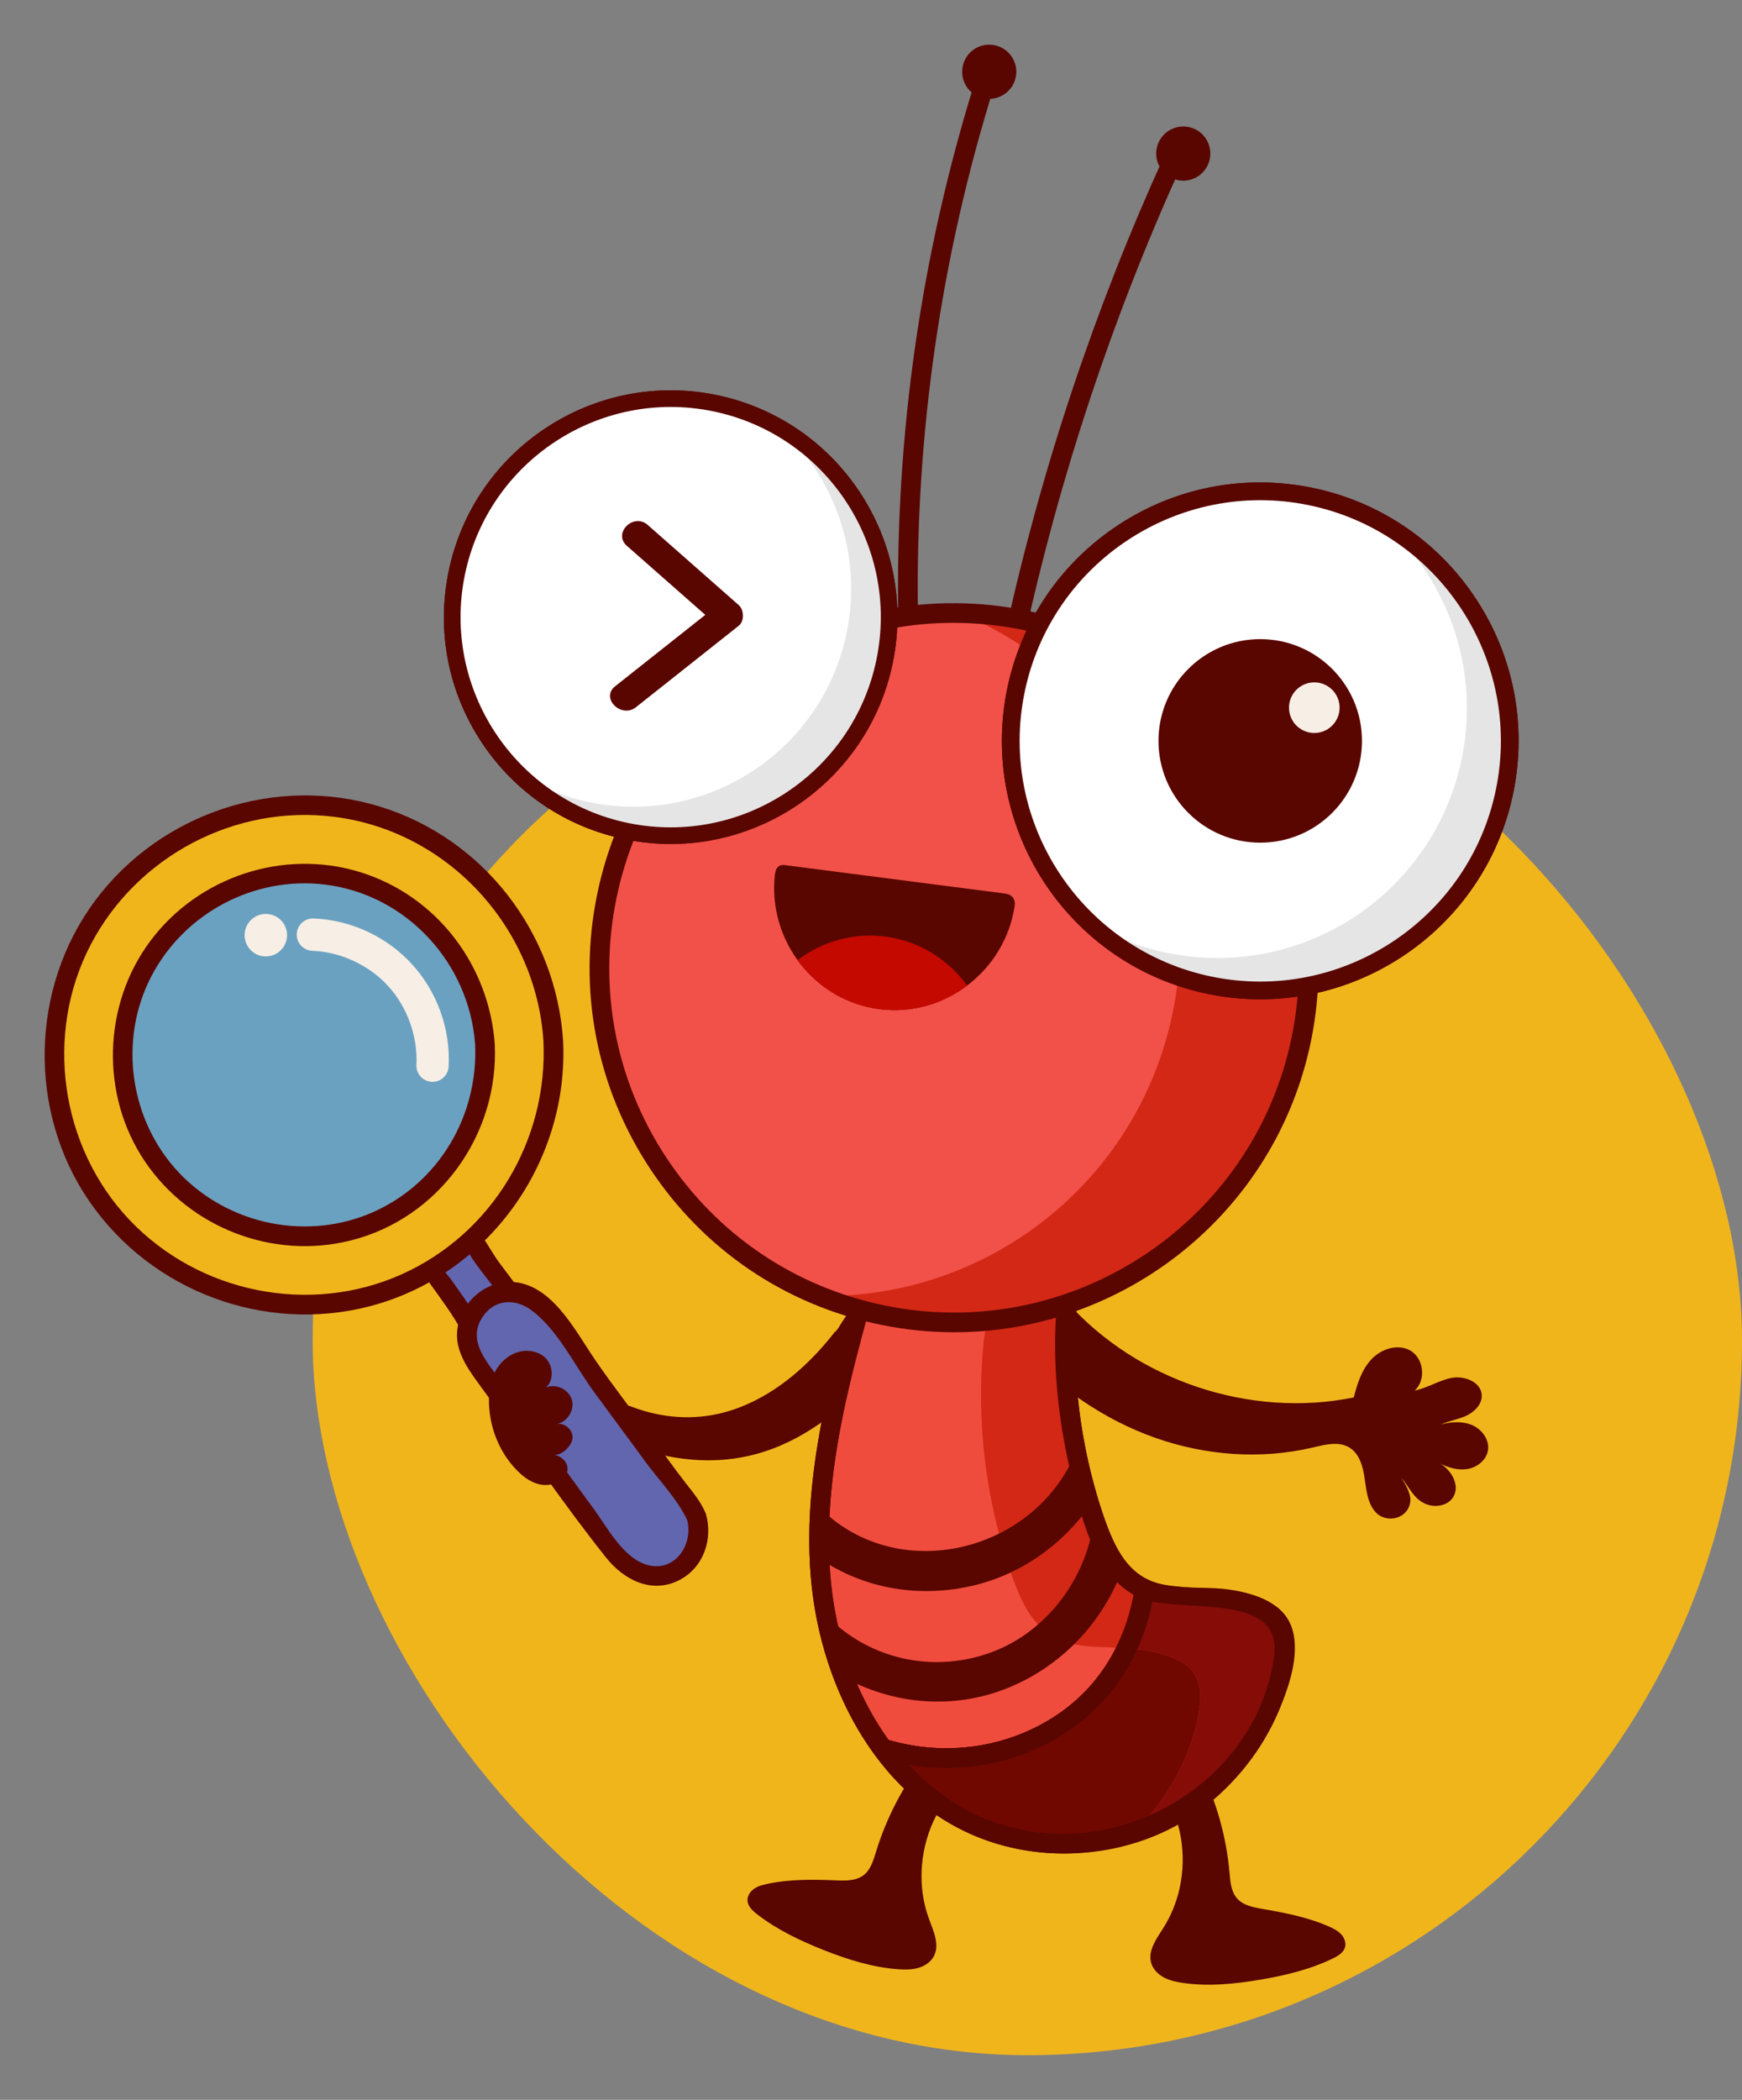<svg width="39" height="47" viewBox="0 0 39 47" fill="none" xmlns="http://www.w3.org/2000/svg">
<rect x="0" y="0" width="39" height="47" fill="#808080" stroke="none"/>
<rect x="7" y="14" width="32" height="32" rx="16" fill="#F1B51C"/>
<path d="M31.386 33.092C31.468 33.227 31.587 33.429 31.575 33.593C31.544 33.998 31.024 34.123 30.779 33.825C30.611 33.622 30.589 33.341 30.55 33.08C30.512 32.819 30.433 32.533 30.207 32.398C29.968 32.254 29.664 32.334 29.393 32.398C28.227 32.674 26.982 32.579 25.853 32.178C24.723 31.777 23.708 31.075 22.893 30.196C22.76 30.051 22.627 29.898 22.56 29.712C22.464 29.452 22.516 29.139 22.703 28.935C22.89 28.73 23.212 28.655 23.464 28.77C23.636 28.849 23.761 29 23.887 29.141C25.457 30.905 27.994 31.749 30.308 31.278C30.386 30.971 30.486 30.656 30.703 30.425C30.919 30.194 31.282 30.072 31.562 30.222C31.875 30.388 31.936 30.886 31.673 31.123C31.96 31.067 32.214 30.894 32.501 30.84C32.788 30.787 33.157 30.931 33.173 31.224C33.184 31.427 33.016 31.598 32.832 31.685C32.649 31.771 32.443 31.801 32.258 31.883C32.49 31.822 32.743 31.803 32.963 31.899C33.183 31.996 33.353 32.232 33.312 32.468C33.274 32.68 33.076 32.839 32.865 32.878C32.654 32.917 32.435 32.855 32.244 32.757C32.499 32.91 32.69 33.249 32.537 33.504C32.418 33.703 32.133 33.753 31.919 33.662C31.653 33.549 31.558 33.302 31.39 33.093" fill="#590600"/>
<path d="M19.24 29.036C19.154 29.115 19.095 29.228 19.029 29.324C18.97 29.412 18.912 29.5 18.853 29.588C18.832 29.62 18.723 29.811 18.692 29.809C18.475 30.088 18.239 30.35 17.979 30.59C17.475 31.055 16.878 31.435 16.212 31.613C15.531 31.795 14.817 31.741 14.16 31.492C13.973 31.422 13.764 31.393 13.569 31.437C13.374 31.481 13.194 31.666 13.238 31.861C13.279 32.046 13.491 32.118 13.666 32.192C16.602 33.429 18.353 32.147 19.881 30.473C20.093 30.241 20.298 29.959 20.276 29.645C20.257 29.376 20.022 29.099 19.811 28.949C19.622 28.816 19.397 28.892 19.24 29.036Z" fill="#590600"/>
<path d="M11.896 29.662C11.896 29.661 11.895 29.66 11.895 29.66C11.893 29.652 11.889 29.644 11.885 29.636C11.633 29.18 11.29 28.791 10.986 28.371C10.835 28.162 10.682 27.952 10.536 27.738C10.441 27.597 10.355 27.432 10.218 27.325C9.777 26.984 9.121 27.419 9.355 27.955C9.43 28.127 9.577 28.282 9.685 28.433C9.853 28.67 10.02 28.907 10.189 29.143C10.441 29.498 10.671 29.922 10.971 30.238C11.407 30.698 12.134 30.258 11.896 29.662Z" fill="#6166AF"/>
<path d="M12.086 29.551C11.897 29.183 11.476 28.668 11.176 28.259C10.923 27.914 10.686 27.387 10.33 27.135C9.725 26.706 8.874 27.299 9.142 28.013C9.233 28.254 9.43 28.458 9.579 28.663C9.744 28.891 9.909 29.12 10.067 29.352C10.33 29.737 10.582 30.295 10.999 30.541C11.645 30.92 12.327 30.272 12.109 29.604C12.022 29.334 11.596 29.45 11.684 29.721C11.766 29.975 11.628 30.272 11.317 30.2C11.02 30.132 10.805 29.673 10.65 29.438C10.481 29.18 10.306 28.928 10.127 28.677C9.959 28.439 9.596 28.097 9.536 27.808C9.46 27.442 9.918 27.333 10.139 27.552C10.339 27.748 10.48 28.046 10.644 28.273C10.999 28.767 11.426 29.231 11.706 29.773C11.835 30.025 12.216 29.803 12.086 29.551Z" fill="#590600"/>
<path d="M15.596 33.953C15.591 33.94 15.585 33.928 15.58 33.917C15.577 33.912 15.577 33.907 15.574 33.901C15.449 33.646 15.261 33.441 15.089 33.216C14.858 32.912 14.637 32.6 14.411 32.293C14.005 31.741 13.595 31.194 13.196 30.637C12.732 29.99 11.977 28.457 10.948 29.045C10.584 29.253 10.387 29.684 10.463 30.095C10.501 30.301 10.6 30.441 10.721 30.606C10.936 30.898 11.15 31.189 11.365 31.481C12.167 32.573 12.938 33.698 13.771 34.765C14.077 35.157 14.564 35.418 15.058 35.198C15.528 34.987 15.755 34.436 15.596 33.953Z" fill="#6166AF"/>
<path d="M15.786 33.842C15.681 33.604 15.516 33.404 15.357 33.201C15.096 32.867 14.851 32.522 14.601 32.18C14.17 31.593 13.72 31.017 13.31 30.416C12.868 29.768 12.331 28.694 11.414 28.692C10.943 28.692 10.508 29.008 10.327 29.435C10.058 30.071 10.405 30.547 10.771 31.045C11.705 32.315 12.588 33.632 13.571 34.865C13.969 35.364 14.595 35.685 15.213 35.364C15.75 35.085 15.962 34.458 15.807 33.894C15.732 33.621 15.307 33.737 15.382 34.012C15.53 34.553 15.124 35.191 14.506 35.031C13.956 34.888 13.597 34.185 13.283 33.759C12.591 32.822 11.922 31.87 11.232 30.931C10.911 30.495 10.432 30.004 10.819 29.454C11.094 29.066 11.551 29.066 11.902 29.329C12.494 29.773 12.855 30.547 13.285 31.136C13.665 31.656 14.052 32.171 14.43 32.692C14.748 33.13 15.184 33.568 15.404 34.064C15.52 34.323 15.9 34.099 15.786 33.842Z" fill="#590600"/>
<path d="M6.803 29.206C9.892 29.206 12.396 26.702 12.396 23.613C12.396 20.524 9.892 18.02 6.803 18.02C3.714 18.02 1.21 20.524 1.21 23.613C1.21 26.702 3.714 29.206 6.803 29.206Z" fill="#F1B51C"/>
<path d="M12.166 23.291C12.274 25.512 11.028 27.612 8.986 28.525C6.924 29.446 4.444 28.936 2.896 27.301C1.347 25.665 0.988 23.141 2.032 21.142C3.067 19.162 5.268 17.999 7.489 18.283C10.031 18.606 11.996 20.75 12.166 23.291C12.185 23.573 12.626 23.575 12.607 23.291C12.446 20.881 10.83 18.769 8.508 18.054C6.175 17.335 3.591 18.201 2.135 20.151C0.672 22.11 0.616 24.887 2.008 26.9C3.389 28.899 5.922 29.851 8.278 29.237C10.932 28.545 12.739 26.015 12.607 23.291C12.593 23.008 12.152 23.007 12.166 23.291Z" fill="#590600"/>
<path d="M6.803 27.674C9.046 27.674 10.864 25.856 10.864 23.613C10.864 21.37 9.046 19.552 6.803 19.552C4.56 19.552 2.742 21.37 2.742 23.613C2.742 25.856 4.56 27.674 6.803 27.674Z" fill="#6BA1C0"/>
<path d="M10.637 23.38C10.708 24.965 9.835 26.462 8.375 27.12C6.902 27.784 5.126 27.423 4.015 26.256C2.904 25.089 2.643 23.282 3.389 21.851C4.126 20.435 5.693 19.604 7.279 19.799C9.105 20.024 10.509 21.56 10.637 23.38C10.657 23.661 11.098 23.663 11.078 23.38C10.953 21.604 9.777 20.05 8.062 19.52C6.344 18.989 4.44 19.624 3.367 21.059C2.297 22.49 2.243 24.518 3.247 26C4.251 27.482 6.106 28.2 7.847 27.766C9.825 27.274 11.169 25.401 11.077 23.38C11.066 23.096 10.625 23.095 10.637 23.38Z" fill="#590600"/>
<path d="M11.019 30.855C11.081 30.671 11.188 30.507 11.356 30.384C11.4 30.352 11.447 30.324 11.496 30.301C11.724 30.194 12.018 30.213 12.202 30.385C12.386 30.557 12.41 30.887 12.224 31.056C12.445 30.961 12.734 31.097 12.802 31.328C12.871 31.558 12.702 31.83 12.465 31.871C12.639 31.842 12.82 31.995 12.819 32.171C12.819 32.348 12.577 32.588 12.403 32.559C12.623 32.601 12.783 32.814 12.67 33.006C12.557 33.199 12.3 33.272 12.082 33.224C11.864 33.175 11.681 33.028 11.53 32.864C11.247 32.557 11.06 32.168 10.985 31.76C10.933 31.469 10.922 31.14 11.019 30.855Z" fill="#590600"/>
<path d="M9.224 21.582C8.66 20.964 7.856 20.59 7.019 20.557C7.015 20.557 7.01 20.557 7.005 20.557C6.812 20.557 6.652 20.71 6.644 20.905C6.64 21.001 6.674 21.094 6.739 21.164C6.805 21.235 6.894 21.277 6.991 21.281C7.626 21.305 8.261 21.6 8.69 22.07C9.118 22.54 9.355 23.199 9.323 23.834C9.312 24.033 9.466 24.203 9.665 24.214C9.671 24.214 9.678 24.214 9.683 24.214C9.744 24.214 9.803 24.2 9.855 24.171C9.967 24.11 10.038 23.998 10.044 23.871C10.088 23.034 9.789 22.2 9.224 21.582Z" fill="#F7EEE5"/>
<path d="M5.951 21.407C6.214 21.407 6.427 21.194 6.427 20.931C6.427 20.669 6.214 20.456 5.951 20.456C5.688 20.456 5.476 20.669 5.476 20.931C5.476 21.194 5.688 21.407 5.951 21.407Z" fill="#F7EEE5"/>
<path d="M26.118 40.219C26.203 40.321 26.264 40.519 26.29 40.587C26.357 40.763 26.406 40.945 26.437 41.131C26.5 41.502 26.491 41.886 26.411 42.254C26.342 42.57 26.22 42.875 26.047 43.148C25.893 43.391 25.694 43.658 25.772 43.934C25.812 44.075 25.925 44.19 26.055 44.259C26.185 44.329 26.333 44.361 26.479 44.382C27.055 44.466 27.642 44.407 28.215 44.31C28.773 44.215 29.331 44.082 29.841 43.834C29.956 43.779 30.079 43.705 30.113 43.582C30.14 43.481 30.097 43.37 30.025 43.293C29.953 43.216 29.857 43.166 29.761 43.124C29.289 42.914 28.777 42.814 28.269 42.727C28.059 42.691 27.831 42.648 27.692 42.487C27.559 42.332 27.544 42.113 27.526 41.909C27.456 41.119 27.239 40.342 26.891 39.629C26.838 39.522 26.78 39.413 26.685 39.342C26.434 39.155 26.022 39.312 25.924 39.597C25.864 39.771 25.907 39.976 26.032 40.111L26.118 40.219Z" fill="#590600"/>
<path d="M21.34 40.08C21.236 40.161 21.135 40.342 21.096 40.403C20.993 40.561 20.907 40.73 20.838 40.904C20.7 41.255 20.629 41.632 20.631 42.008C20.633 42.332 20.688 42.656 20.802 42.959C20.901 43.228 21.042 43.532 20.907 43.785C20.838 43.916 20.704 44.004 20.563 44.045C20.421 44.087 20.27 44.087 20.122 44.077C19.542 44.039 18.98 43.86 18.439 43.646C17.913 43.438 17.395 43.191 16.948 42.844C16.847 42.766 16.743 42.668 16.735 42.541C16.729 42.436 16.795 42.336 16.881 42.276C16.968 42.215 17.073 42.188 17.175 42.166C17.68 42.058 18.202 42.066 18.717 42.087C18.93 42.096 19.162 42.101 19.332 41.972C19.494 41.849 19.554 41.636 19.614 41.442C19.847 40.683 20.22 39.968 20.708 39.343C20.782 39.249 20.861 39.154 20.969 39.105C21.253 38.974 21.624 39.214 21.661 39.512C21.683 39.695 21.598 39.886 21.448 39.992L21.34 40.08Z" fill="#590600"/>
<path d="M28.757 36.998C28.598 38.398 27.653 39.781 26.476 40.522C25.006 41.448 23.036 41.517 21.504 40.696C20.262 40.031 19.387 38.864 18.878 37.535C18.715 37.111 18.589 36.669 18.501 36.221C18.435 35.887 18.39 35.55 18.366 35.213C18.358 35.103 18.352 34.993 18.347 34.882V34.879C18.332 34.506 18.339 34.133 18.362 33.761V33.756C18.39 33.296 18.445 32.838 18.518 32.383C18.67 31.441 18.901 30.514 19.154 29.595C19.217 29.365 19.282 29.135 19.347 28.906C19.4 28.723 19.442 28.559 19.536 28.391C19.72 28.063 19.991 27.784 20.312 27.59C20.38 27.549 20.45 27.512 20.522 27.48C20.741 27.379 20.985 27.311 21.227 27.316C21.442 27.321 21.656 27.274 21.874 27.263C22.35 27.238 22.831 27.311 23.277 27.478C23.444 27.541 23.608 27.617 23.741 27.735C24.124 28.07 23.941 28.548 23.902 28.987C23.797 30.156 23.861 31.339 24.093 32.49V32.491C24.096 32.512 24.101 32.533 24.105 32.554C24.185 32.941 24.283 33.324 24.401 33.701C24.451 33.859 24.504 34.014 24.56 34.17C24.562 34.177 24.565 34.184 24.567 34.191C24.697 34.542 24.851 34.907 25.101 35.189C25.179 35.279 25.268 35.359 25.368 35.43C25.802 35.734 26.31 35.722 26.815 35.741C27.334 35.761 27.854 35.805 28.324 36.051C28.687 36.241 28.801 36.607 28.757 36.998Z" fill="#F04C3D"/>
<path d="M28.536 36.998C28.214 39.512 25.79 41.273 23.319 41.021C20.73 40.757 19.123 38.435 18.689 36.037C18.459 34.758 18.553 33.431 18.778 32.159C18.903 31.455 19.071 30.758 19.254 30.067C19.424 29.425 19.527 28.644 19.989 28.137C20.488 27.591 21.113 27.54 21.808 27.488C22.334 27.45 23.459 27.502 23.715 28.074C23.825 28.319 23.723 28.631 23.692 28.885C23.649 29.244 23.635 29.609 23.633 29.971C23.627 30.648 23.679 31.325 23.782 31.994C23.886 32.672 24.045 33.344 24.265 33.994C24.444 34.521 24.648 35.088 25.071 35.47C25.546 35.9 26.147 35.936 26.756 35.958C27.141 35.972 27.534 35.991 27.904 36.113C28.365 36.265 28.573 36.514 28.536 36.998C28.515 37.281 28.956 37.279 28.977 36.998C29.1 35.366 27.116 35.657 26.067 35.47C25.264 35.328 24.952 34.633 24.711 33.936C24.479 33.266 24.314 32.575 24.207 31.877C24.079 31.038 24.045 30.184 24.096 29.337C24.128 28.805 24.376 28.112 23.976 27.658C23.582 27.21 22.828 27.078 22.264 27.044C21.882 27.021 21.487 27.069 21.107 27.099C20.787 27.125 20.476 27.235 20.202 27.399C19.695 27.702 19.335 28.177 19.166 28.739C18.923 29.55 18.706 30.374 18.523 31.201C18.211 32.613 18.015 34.083 18.176 35.528C18.46 38.09 19.962 40.737 22.635 41.351C24.054 41.677 25.628 41.413 26.818 40.557C27.98 39.72 28.796 38.42 28.978 36.997C29.013 36.718 28.572 36.72 28.536 36.998Z" fill="#590600"/>
<path d="M24.768 34.671C24.576 35.429 24.159 36.113 23.59 36.634C23.552 36.613 23.515 36.59 23.479 36.564C23.062 36.272 22.849 35.787 22.679 35.325C22.573 35.038 22.48 34.746 22.399 34.45C23.096 34.025 23.659 33.362 23.93 32.534C23.935 32.523 23.939 32.512 23.942 32.5C23.965 32.427 24.012 32.383 24.068 32.362C24.08 32.426 24.092 32.49 24.105 32.554C24.118 32.615 24.131 32.676 24.145 32.736C24.158 32.794 24.171 32.851 24.185 32.908C24.194 32.947 24.203 32.987 24.213 33.026C24.232 33.102 24.252 33.179 24.272 33.255C24.273 33.258 24.274 33.261 24.274 33.263C24.282 33.294 24.291 33.324 24.3 33.355C24.311 33.397 24.323 33.439 24.335 33.48C24.348 33.525 24.361 33.569 24.375 33.613C24.396 33.68 24.416 33.746 24.438 33.812C24.459 33.878 24.481 33.943 24.504 34.009C24.524 34.07 24.546 34.131 24.568 34.191C24.598 34.272 24.629 34.353 24.663 34.434C24.671 34.456 24.68 34.477 24.69 34.499C24.703 34.53 24.716 34.562 24.731 34.593C24.743 34.619 24.755 34.645 24.768 34.671Z" fill="#772A24"/>
<path d="M28.756 36.998C28.598 38.398 27.652 39.781 26.477 40.522C25.007 41.448 23.036 41.517 21.505 40.696C20.904 40.374 20.39 39.936 19.961 39.418C19.851 39.287 19.748 39.15 19.65 39.008C19.696 38.945 19.774 38.908 19.873 38.938C21.156 39.32 22.556 39.13 23.671 38.379C24.654 37.717 25.22 36.706 25.407 35.55C25.412 35.52 25.421 35.495 25.434 35.474C25.562 35.553 25.697 35.607 25.835 35.645C26.148 35.729 26.482 35.728 26.815 35.741C27.335 35.761 27.855 35.805 28.323 36.051C28.687 36.241 28.801 36.607 28.756 36.998Z" fill="#700800"/>
<path d="M28.757 36.998C28.599 38.398 27.653 39.781 26.477 40.522C26.428 40.553 26.378 40.583 26.328 40.612C26.283 40.638 26.238 40.663 26.193 40.687C26.177 40.696 26.162 40.704 26.145 40.712C26.112 40.73 26.077 40.747 26.043 40.764C26.021 40.775 25.999 40.785 25.977 40.796C25.954 40.807 25.931 40.817 25.908 40.827C25.884 40.838 25.86 40.849 25.835 40.859C25.808 40.871 25.779 40.884 25.75 40.895C25.724 40.906 25.698 40.916 25.672 40.926C25.574 40.965 25.475 40.999 25.375 41.031C26.166 40.26 26.746 39.201 26.867 38.132C26.911 37.741 26.797 37.375 26.434 37.185C25.984 36.948 25.487 36.898 24.987 36.877C25.192 36.468 25.332 36.022 25.408 35.55C25.413 35.52 25.422 35.495 25.435 35.474C25.599 35.575 25.774 35.636 25.954 35.672C25.974 35.676 25.993 35.681 26.013 35.684C26.015 35.684 26.018 35.684 26.02 35.685C26.038 35.688 26.055 35.691 26.073 35.693C26.096 35.697 26.118 35.7 26.14 35.703C26.159 35.705 26.177 35.707 26.195 35.709C26.236 35.713 26.277 35.717 26.318 35.719C26.343 35.722 26.368 35.723 26.394 35.725C26.44 35.728 26.486 35.73 26.532 35.731C26.564 35.732 26.595 35.733 26.626 35.734C26.648 35.735 26.669 35.736 26.691 35.736C26.733 35.738 26.774 35.739 26.816 35.741C27.335 35.761 27.855 35.805 28.324 36.051C28.688 36.241 28.802 36.607 28.757 36.998Z" fill="#772A24"/>
<path d="M28.757 36.998C28.599 38.398 27.653 39.781 26.477 40.522C26.133 40.739 25.762 40.909 25.375 41.031C26.166 40.26 26.746 39.201 26.867 38.132C26.911 37.74 26.797 37.375 26.434 37.185C25.965 36.939 25.446 36.895 24.926 36.875C24.421 36.856 23.912 36.867 23.479 36.564C23.062 36.272 22.849 35.787 22.679 35.325C22.483 34.792 22.331 34.244 22.216 33.688C21.974 32.517 21.905 31.311 22.013 30.121C22.053 29.682 22.235 29.204 21.852 28.869C21.718 28.751 21.555 28.675 21.388 28.612C20.942 28.445 20.461 28.372 19.985 28.397C19.825 28.405 19.667 28.432 19.509 28.445C19.517 28.427 19.527 28.409 19.537 28.391C19.721 28.063 19.991 27.784 20.313 27.59C20.381 27.549 20.451 27.512 20.523 27.48C20.742 27.379 20.986 27.311 21.227 27.316C21.443 27.321 21.656 27.274 21.875 27.263C22.351 27.238 22.831 27.311 23.278 27.478C23.444 27.541 23.609 27.617 23.742 27.735C24.125 28.07 23.942 28.548 23.903 28.987C23.795 30.177 23.864 31.384 24.105 32.554C24.221 33.11 24.373 33.658 24.569 34.191C24.738 34.653 24.951 35.138 25.369 35.43C25.802 35.734 26.311 35.722 26.816 35.741C27.335 35.761 27.855 35.805 28.324 36.051C28.688 36.241 28.802 36.607 28.757 36.998Z" fill="#D32816"/>
<path d="M28.757 36.998C28.599 38.398 27.653 39.781 26.477 40.522C26.428 40.553 26.378 40.583 26.328 40.612C26.283 40.638 26.238 40.663 26.193 40.687C26.177 40.696 26.162 40.704 26.145 40.712C26.112 40.73 26.077 40.747 26.043 40.764C26.021 40.775 25.999 40.785 25.977 40.796C25.954 40.807 25.931 40.817 25.908 40.827C25.884 40.838 25.86 40.849 25.835 40.859C25.808 40.871 25.779 40.884 25.75 40.895C25.724 40.906 25.698 40.916 25.672 40.926C25.574 40.965 25.475 40.999 25.375 41.031C26.166 40.26 26.746 39.201 26.867 38.132C26.911 37.741 26.797 37.375 26.434 37.185C25.984 36.948 25.487 36.898 24.987 36.877C25.192 36.468 25.332 36.022 25.408 35.55C25.413 35.52 25.422 35.495 25.435 35.474C25.599 35.575 25.774 35.636 25.954 35.672C25.974 35.676 25.993 35.681 26.013 35.684C26.015 35.684 26.018 35.684 26.02 35.685C26.038 35.688 26.055 35.691 26.073 35.693C26.096 35.697 26.118 35.7 26.14 35.703C26.159 35.705 26.177 35.707 26.195 35.709C26.236 35.714 26.277 35.717 26.318 35.719C26.343 35.722 26.368 35.723 26.394 35.725C26.44 35.728 26.486 35.73 26.532 35.731C26.564 35.732 26.595 35.733 26.626 35.734C26.648 35.735 26.669 35.736 26.691 35.736C26.733 35.738 26.774 35.739 26.816 35.741C27.335 35.761 27.855 35.805 28.324 36.051C28.688 36.241 28.802 36.607 28.757 36.998Z" fill="#860C08"/>
<path d="M20.633 27.67C20.97 27.527 21.322 27.538 21.679 27.501C22.027 27.466 22.376 27.475 22.72 27.547C23.028 27.61 23.426 27.703 23.638 27.951C23.851 28.198 23.734 28.564 23.697 28.856C23.53 30.181 23.651 31.571 23.948 32.869C24.17 33.84 24.471 35.255 25.462 35.739C26.327 36.162 28.732 35.559 28.524 37.078C28.181 39.579 25.703 41.295 23.263 41.015C20.837 40.738 19.273 38.639 18.763 36.392C18.421 34.885 18.549 33.31 18.845 31.808C19.002 31.012 19.207 30.227 19.424 29.446C19.521 29.098 19.59 28.715 19.784 28.405C19.989 28.077 20.289 27.839 20.633 27.67C20.888 27.545 20.665 27.164 20.41 27.289C19.847 27.566 19.397 28.036 19.196 28.636C18.949 29.379 18.763 30.158 18.586 30.922C18.227 32.461 17.992 34.066 18.188 35.645C18.485 38.05 19.855 40.519 22.299 41.262C24.865 42.043 27.619 40.718 28.647 38.252C28.863 37.734 29.098 37.045 28.936 36.482C28.76 35.867 28.087 35.662 27.519 35.578C26.842 35.479 25.983 35.653 25.417 35.189C24.877 34.745 24.677 33.904 24.5 33.26C24.253 32.361 24.111 31.434 24.079 30.503C24.064 30.067 24.073 29.629 24.105 29.193C24.129 28.858 24.227 28.511 24.192 28.175C24.116 27.457 23.317 27.203 22.709 27.097C22.293 27.024 21.901 27.047 21.484 27.082C21.098 27.114 20.773 27.136 20.41 27.289C20.149 27.399 20.374 27.779 20.633 27.67Z" fill="#590600"/>
<path d="M19.755 39.363C21.142 39.777 22.686 39.573 23.892 38.76C24.967 38.037 25.625 36.94 25.831 35.668C25.876 35.39 25.451 35.271 25.406 35.55C25.218 36.706 24.652 37.717 23.67 38.379C22.554 39.13 21.155 39.32 19.872 38.937C19.6 38.857 19.484 39.282 19.755 39.363Z" fill="#590600"/>
<path d="M25.835 35.645C25.834 35.652 25.833 35.66 25.832 35.668C25.626 36.939 24.968 38.037 23.893 38.759C22.745 39.532 21.293 39.755 19.961 39.418C19.892 39.401 19.823 39.383 19.756 39.362C19.582 39.311 19.567 39.118 19.65 39.008C19.696 38.945 19.774 38.908 19.872 38.938C21.156 39.32 22.556 39.13 23.671 38.378C24.654 37.717 25.22 36.706 25.407 35.55C25.412 35.52 25.421 35.495 25.434 35.474C25.535 35.303 25.851 35.412 25.835 35.645Z" fill="#590600"/>
<path d="M24.401 33.701C23.782 34.57 22.881 35.222 21.82 35.481C20.6 35.778 19.354 35.568 18.347 34.882V34.879L18.362 33.761V33.756C20.112 35.492 23.153 34.751 24.085 32.506C24.088 32.501 24.09 32.496 24.093 32.491C24.096 32.512 24.101 32.533 24.105 32.554C24.185 32.941 24.283 33.324 24.401 33.701Z" fill="#590600"/>
<path d="M25.101 35.189C24.638 36.407 23.648 37.391 22.413 37.838C21.23 38.265 19.948 38.125 18.879 37.535C18.715 37.111 18.589 36.669 18.501 36.221C18.558 36.239 18.613 36.271 18.666 36.318C19.626 37.179 20.967 37.428 22.178 36.988C23.31 36.577 24.148 35.558 24.422 34.4C24.447 34.296 24.496 34.22 24.56 34.17C24.563 34.177 24.565 34.184 24.568 34.191C24.697 34.542 24.851 34.907 25.101 35.189Z" fill="#590600"/>
<path d="M22.926 14.316C23.723 10.67 24.9 7.114 26.444 3.716C26.561 3.46 26.181 3.235 26.063 3.493C24.502 6.927 23.305 10.514 22.5 14.199C22.441 14.475 22.866 14.593 22.926 14.316Z" fill="#590600"/>
<path d="M20.551 13.744C20.487 9.751 21.06 5.773 22.248 1.961C22.332 1.689 21.907 1.573 21.822 1.843C20.623 5.691 20.045 9.714 20.11 13.743C20.115 14.028 20.556 14.028 20.551 13.744Z" fill="#590600"/>
<path d="M27.09 3.529C27.039 3.861 26.73 4.088 26.399 4.037C26.068 3.986 25.841 3.678 25.892 3.346C25.942 3.015 26.252 2.788 26.583 2.838C26.915 2.889 27.141 3.199 27.09 3.529Z" fill="#590600"/>
<path d="M22.746 1.698C22.695 2.029 22.386 2.256 22.055 2.206C21.724 2.155 21.497 1.846 21.548 1.514C21.598 1.183 21.908 0.956 22.238 1.007C22.57 1.058 22.797 1.367 22.746 1.698Z" fill="#590600"/>
<path d="M21.36 29.597C25.743 29.597 29.297 26.043 29.297 21.66C29.297 17.276 25.743 13.723 21.36 13.723C16.976 13.723 13.422 17.276 13.422 21.66C13.422 26.043 16.976 29.597 21.36 29.597Z" fill="#F25149"/>
<path d="M29.135 23.254C28.255 27.548 24.06 30.316 19.765 29.435C19.274 29.334 18.801 29.191 18.353 29.006C22.097 29.071 25.475 26.466 26.255 22.663C27.035 18.86 24.953 15.137 21.486 13.723C21.97 13.73 22.462 13.783 22.954 13.884C27.247 14.764 30.015 18.959 29.135 23.254Z" fill="#D32816"/>
<path d="M21.362 29.819C20.82 29.819 20.272 29.765 19.722 29.652C17.587 29.215 15.751 27.972 14.551 26.153C13.351 24.334 12.931 22.157 13.368 20.022C13.806 17.887 15.048 16.051 16.867 14.851C18.686 13.651 20.863 13.232 22.998 13.669C27.405 14.572 30.255 18.892 29.351 23.299C28.561 27.154 25.154 29.819 21.362 29.819ZM21.344 13.941C19.849 13.941 18.386 14.377 17.11 15.219C15.389 16.354 14.214 18.091 13.8 20.111C13.386 22.129 13.783 24.189 14.918 25.91C16.054 27.63 17.79 28.806 19.81 29.22C23.978 30.075 28.064 27.378 28.919 23.21C29.774 19.041 27.078 14.955 22.909 14.1C22.388 13.994 21.864 13.941 21.344 13.941Z" fill="#590600"/>
<path d="M28.214 22.168C31.299 22.168 33.8 19.668 33.8 16.583C33.8 13.498 31.299 10.998 28.214 10.998C25.13 10.998 22.629 13.498 22.629 16.583C22.629 19.668 25.13 22.168 28.214 22.168Z" fill="white"/>
<path d="M28.215 22.367C27.832 22.367 27.443 22.329 27.052 22.249C23.928 21.609 21.907 18.546 22.547 15.422C22.857 13.909 23.738 12.606 25.028 11.755C26.318 10.904 27.861 10.607 29.375 10.917C30.888 11.227 32.191 12.108 33.042 13.398C33.893 14.688 34.19 16.231 33.88 17.745C33.319 20.478 30.904 22.367 28.215 22.367ZM28.203 11.194C27.159 11.194 26.139 11.498 25.247 12.086C24.046 12.878 23.225 14.091 22.937 15.5C22.34 18.41 24.222 21.263 27.132 21.859C30.042 22.455 32.895 20.574 33.491 17.663C34.087 14.754 32.205 11.901 29.295 11.305C28.932 11.231 28.566 11.194 28.203 11.194Z" fill="#590600"/>
<path d="M28.214 22.168C31.299 22.168 33.8 19.668 33.8 16.583C33.8 13.498 31.299 10.998 28.214 10.998C25.13 10.998 22.629 13.498 22.629 16.583C22.629 19.668 25.13 22.168 28.214 22.168Z" fill="white"/>
<path d="M33.687 17.704C33.067 20.726 30.115 22.674 27.094 22.054C26.038 21.838 25.114 21.337 24.385 20.648C24.91 20.964 25.498 21.197 26.133 21.328C29.155 21.947 32.107 19.999 32.726 16.978C33.13 15.011 32.445 13.074 31.086 11.791C33.063 12.975 34.175 15.317 33.687 17.704Z" fill="#E5E5E5"/>
<path d="M27.053 22.249C23.929 21.609 21.908 18.546 22.548 15.422C23.188 12.298 26.251 10.277 29.375 10.917C32.5 11.557 34.521 14.62 33.88 17.744C33.24 20.868 30.177 22.889 27.053 22.249ZM29.296 11.306C26.387 10.709 23.534 12.591 22.938 15.501C22.341 18.411 24.223 21.264 27.133 21.86C30.043 22.456 32.896 20.574 33.492 17.664C34.088 14.754 32.206 11.902 29.296 11.306Z" fill="#590600"/>
<path d="M28.214 18.861C29.473 18.861 30.492 17.841 30.492 16.583C30.492 15.325 29.473 14.305 28.214 14.305C26.956 14.305 25.936 15.325 25.936 16.583C25.936 17.841 26.956 18.861 28.214 18.861Z" fill="#590600"/>
<path d="M29.424 16.406C29.738 16.406 29.991 16.152 29.991 15.839C29.991 15.526 29.738 15.273 29.424 15.273C29.112 15.273 28.858 15.526 28.858 15.839C28.858 16.152 29.112 16.406 29.424 16.406Z" fill="#F7EEE5"/>
<path d="M15.016 18.691C17.71 18.691 19.893 16.508 19.893 13.814C19.893 11.12 17.71 8.936 15.016 8.936C12.322 8.936 10.138 11.12 10.138 13.814C10.138 16.508 12.322 18.691 15.016 18.691Z" fill="white"/>
<path d="M15.017 18.891C14.681 18.891 14.339 18.857 13.997 18.786C12.669 18.514 11.525 17.74 10.778 16.609C10.032 15.477 9.77 14.122 10.043 12.794C10.605 10.052 13.293 8.278 16.035 8.84C18.777 9.402 20.551 12.09 19.989 14.832C19.497 17.233 17.376 18.891 15.017 18.891ZM15.014 9.134C12.839 9.134 10.885 10.662 10.432 12.874C10.181 14.098 10.422 15.347 11.111 16.39C11.799 17.434 12.852 18.146 14.077 18.398C16.604 18.916 19.082 17.28 19.6 14.753C20.118 12.226 18.483 9.747 15.956 9.229C15.64 9.165 15.325 9.134 15.014 9.134Z" fill="#590600"/>
<path d="M15.016 18.691C17.71 18.691 19.893 16.508 19.893 13.814C19.893 11.12 17.71 8.936 15.016 8.936C12.322 8.936 10.138 11.12 10.138 13.814C10.138 16.508 12.322 18.691 15.016 18.691Z" fill="white"/>
<path d="M19.794 14.793C19.253 17.432 16.675 19.132 14.036 18.591C13.114 18.403 12.308 17.965 11.67 17.363C12.13 17.639 12.643 17.843 13.198 17.956C15.837 18.497 18.415 16.796 18.956 14.158C19.308 12.44 18.71 10.748 17.523 9.628C19.25 10.662 20.221 12.709 19.794 14.793Z" fill="#E5E5E5"/>
<path d="M14.001 18.762C11.273 18.203 9.508 15.528 10.067 12.8C10.627 10.071 13.302 8.306 16.03 8.866C18.759 9.425 20.523 12.1 19.964 14.828C19.404 17.557 16.729 19.321 14.001 18.762ZM15.96 9.205C13.419 8.684 10.928 10.328 10.407 12.869C9.886 15.41 11.53 17.901 14.07 18.422C16.612 18.943 19.102 17.299 19.623 14.758C20.145 12.217 18.501 9.726 15.96 9.205Z" fill="#590600"/>
<path d="M15.016 15.803C16.114 15.803 17.005 14.912 17.005 13.814C17.005 12.715 16.114 11.824 15.016 11.824C13.917 11.824 13.026 12.715 13.026 13.814C13.026 14.912 13.917 15.803 15.016 15.803Z" fill="#590600"/>
<path d="M15.53 15.398C15.803 15.398 16.025 15.176 16.025 14.902C16.025 14.629 15.803 14.407 15.53 14.407C15.256 14.407 15.034 14.629 15.034 14.902C15.034 15.176 15.256 15.398 15.53 15.398Z" fill="#FFDEDE"/>
<path d="M15.016 18.691C17.71 18.691 19.893 16.508 19.893 13.814C19.893 11.12 17.71 8.936 15.016 8.936C12.322 8.936 10.138 11.12 10.138 13.814C10.138 16.508 12.322 18.691 15.016 18.691Z" fill="white"/>
<path d="M15.017 18.891C14.681 18.891 14.339 18.857 13.997 18.786C12.669 18.514 11.525 17.74 10.778 16.609C10.032 15.477 9.77 14.122 10.043 12.794C10.605 10.052 13.293 8.278 16.035 8.84C18.777 9.402 20.551 12.09 19.989 14.832C19.497 17.233 17.376 18.891 15.017 18.891ZM15.014 9.134C12.839 9.134 10.885 10.662 10.432 12.874C10.181 14.098 10.422 15.347 11.111 16.39C11.799 17.434 12.852 18.146 14.077 18.398C16.604 18.916 19.082 17.28 19.6 14.753C20.118 12.226 18.483 9.747 15.956 9.229C15.64 9.165 15.325 9.134 15.014 9.134Z" fill="#590600"/>
<path d="M15.016 18.691C17.71 18.691 19.893 16.508 19.893 13.814C19.893 11.12 17.71 8.936 15.016 8.936C12.322 8.936 10.138 11.12 10.138 13.814C10.138 16.508 12.322 18.691 15.016 18.691Z" fill="white"/>
<path d="M19.794 14.793C19.253 17.432 16.675 19.132 14.036 18.591C13.114 18.403 12.308 17.965 11.67 17.363C12.13 17.639 12.643 17.843 13.198 17.956C15.837 18.497 18.415 16.796 18.956 14.158C19.308 12.44 18.71 10.748 17.523 9.628C19.25 10.662 20.221 12.709 19.794 14.793Z" fill="#E5E5E5"/>
<path d="M14.001 18.762C11.273 18.203 9.508 15.528 10.067 12.8C10.627 10.071 13.302 8.306 16.03 8.866C18.759 9.425 20.523 12.1 19.964 14.828C19.404 17.557 16.729 19.321 14.001 18.762ZM15.96 9.205C13.419 8.684 10.928 10.328 10.407 12.869C9.886 15.41 11.53 17.901 14.07 18.422C16.612 18.943 19.102 17.299 19.623 14.758C20.145 12.217 18.501 9.726 15.96 9.205Z" fill="#590600"/>
<path d="M14.034 12.217C14.712 12.814 15.39 13.411 16.069 14.008C16.069 13.853 16.069 13.697 16.069 13.541C15.303 14.147 14.537 14.754 13.771 15.361C13.438 15.625 13.909 16.09 14.239 15.828C15.005 15.222 15.771 14.616 16.536 14.008C16.671 13.902 16.659 13.649 16.536 13.541C15.858 12.944 15.18 12.347 14.501 11.749C14.183 11.469 13.713 11.935 14.034 12.217Z" fill="#590600"/>
<path d="M17.567 19.583C17.391 20.945 18.354 22.193 19.716 22.37C21.079 22.546 22.327 21.583 22.503 20.221L17.567 19.583Z" fill="#590600"/>
<path d="M17.347 19.583C17.189 21.04 18.223 22.397 19.687 22.586C21.15 22.775 22.498 21.729 22.716 20.279C22.739 20.124 22.657 20.019 22.503 20C20.858 19.787 19.213 19.575 17.567 19.362C17.287 19.326 17.29 19.767 17.567 19.803C19.213 20.015 20.858 20.227 22.503 20.441C22.433 20.347 22.361 20.255 22.291 20.161C22.106 21.395 21.013 22.312 19.747 22.15C18.481 21.988 17.654 20.821 17.789 19.582C17.819 19.301 17.378 19.304 17.347 19.583Z" fill="#590600"/>
<path d="M21.65 22.061C21.105 22.472 20.41 22.68 19.687 22.587C18.925 22.487 18.279 22.073 17.857 21.491C18.401 21.081 19.096 20.872 19.82 20.966C20.583 21.064 21.228 21.48 21.65 22.061Z" fill="#C40900"/>
<path d="M21.65 22.061C21.105 22.472 20.41 22.68 19.687 22.587C18.925 22.487 18.279 22.073 17.857 21.491C18.401 21.081 19.096 20.872 19.82 20.966C20.583 21.064 21.228 21.48 21.65 22.061Z" fill="#C40900"/>
</svg>
